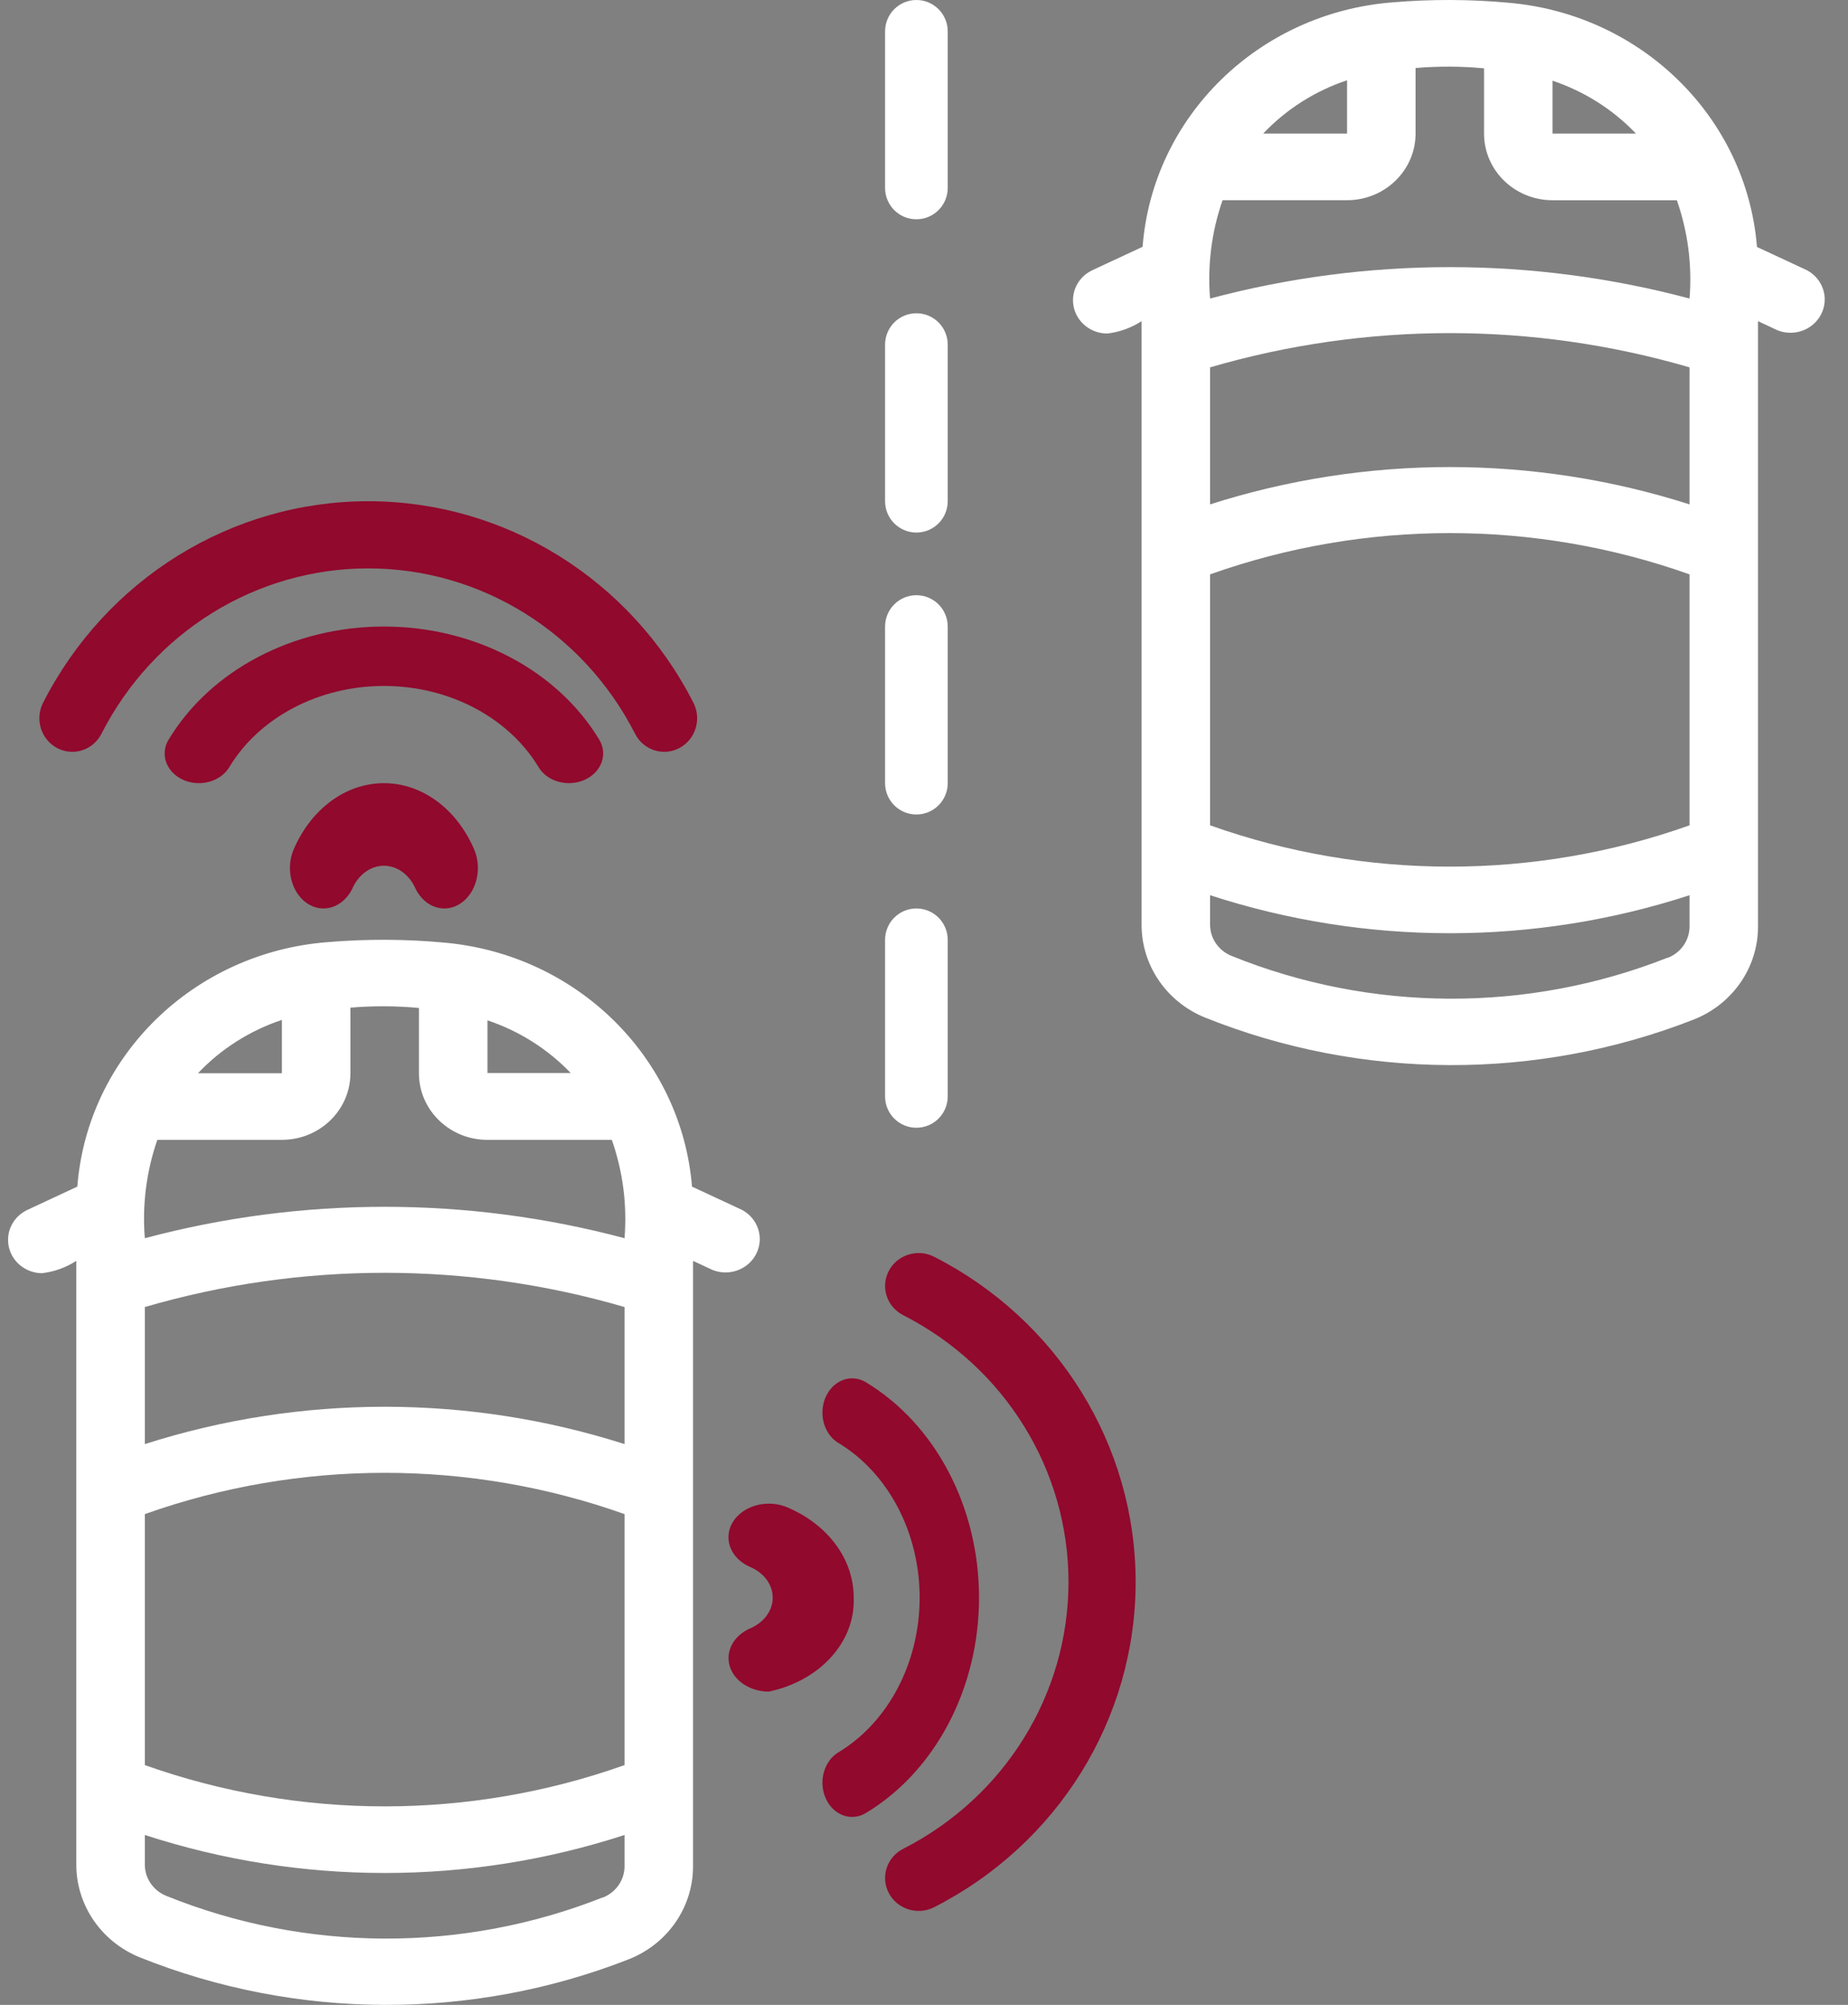 <?xml version="1.0" encoding="UTF-8"?>
<svg width="59px" height="64px" viewBox="0 0 59 64" version="1.1" xmlns="http://www.w3.org/2000/svg" xmlns:xlink="http://www.w3.org/1999/xlink">
    <rect x="0" y="0" width="59" height="64" fill="#808080" stroke="none"/>
    <!-- Generator: Sketch 57.1 (83088) - https://sketch.com -->
    <title>car</title>
    <desc>Created with Sketch.</desc>
    <g id="Visual-Design" stroke="none" stroke-width="1" fill="none" fill-rule="evenodd">
        <g id="D.1.2.Model-Mazda-CX-3" transform="translate(-1418, -973)">
            <g id="car" transform="translate(1418, 973)">
                <path d="M1.342,40.643 C1.734,40.597 2.108,40.461 2.436,40.249 L2.436,59.534 C2.44,60.82 3.235,61.98 4.455,62.479 C9.455,64.485 15.064,64.508 20.081,62.541 C21.316,62.051 22.124,60.883 22.126,59.586 L22.126,40.249 L22.748,40.539 C23.284,40.753 23.898,40.523 24.149,40.015 C24.4,39.507 24.2,38.897 23.693,38.624 L22.093,37.879 C21.757,33.748 18.406,30.456 14.163,30.088 C12.93,29.975 11.689,29.971 10.455,30.075 C6.18,30.407 2.791,33.719 2.469,37.879 L0.87,38.624 C0.414,38.841 0.172,39.334 0.285,39.815 C0.397,40.297 0.835,40.639 1.342,40.643 Z M4.624,48.333 C9.569,46.576 14.994,46.576 19.939,48.333 L19.939,56.345 C14.994,58.102 9.569,58.102 4.624,56.345 L4.624,48.333 Z M19.939,46.098 C14.965,44.509 9.598,44.509 4.624,46.098 L4.624,41.723 C9.619,40.266 14.944,40.266 19.939,41.723 L19.939,46.098 Z M19.243,60.569 C14.774,62.338 9.768,62.32 5.312,60.521 C4.9,60.356 4.629,59.967 4.624,59.534 L4.624,58.576 C9.593,60.194 14.969,60.194 19.939,58.576 L19.939,59.587 C19.934,60.023 19.659,60.413 19.243,60.575 L19.243,60.569 Z M18.227,34.253 L15.563,34.253 L15.563,32.571 C16.58,32.912 17.495,33.492 18.227,34.259 L18.227,34.253 Z M13.375,32.176 L13.375,34.259 C13.375,35.435 14.355,36.387 15.563,36.387 L19.534,36.387 C19.887,37.396 20.025,38.464 19.939,39.526 C14.926,38.189 9.636,38.189 4.624,39.526 C4.537,38.464 4.673,37.396 5.023,36.386 L9,36.386 C10.208,36.386 11.188,35.434 11.188,34.258 L11.188,32.166 C11.916,32.105 12.648,32.108 13.375,32.176 Z M9,32.557 L9,34.259 L6.321,34.259 C7.054,33.484 7.975,32.899 9,32.557 L9,32.557 Z" id="Shape" fill="#FFFFFF" fill-rule="nonzero"></path>
                <path d="M35.353,10.647 C35.744,10.6 36.119,10.465 36.447,10.252 L36.447,29.534 C36.45,30.821 37.245,31.98 38.464,32.479 C43.462,34.485 49.068,34.508 54.083,32.542 C55.317,32.051 56.125,30.884 56.127,29.586 L56.127,10.252 L56.749,10.543 C57.284,10.757 57.899,10.527 58.149,10.019 C58.4,9.511 58.2,8.901 57.693,8.628 L56.094,7.883 C55.761,3.751 52.411,0.456 48.168,0.088 C46.935,-0.025 45.695,-0.029 44.461,0.075 C40.188,0.408 36.801,3.719 36.479,7.878 L34.881,8.623 C34.419,8.836 34.171,9.333 34.284,9.819 C34.398,10.304 34.842,10.648 35.353,10.647 L35.353,10.647 Z M38.633,18.335 C43.576,16.578 48.998,16.578 53.941,18.335 L53.941,26.346 C48.998,28.104 43.576,28.104 38.633,26.346 L38.633,18.335 Z M53.941,16.101 C48.969,14.512 43.605,14.512 38.633,16.101 L38.633,11.727 C43.626,10.269 48.948,10.269 53.941,11.727 L53.941,16.101 Z M53.245,30.569 C48.778,32.336 43.774,32.316 39.321,30.515 C38.911,30.351 38.641,29.965 38.633,29.534 L38.633,28.577 C43.6,30.195 48.974,30.195 53.941,28.577 L53.941,29.587 C53.936,30.023 53.661,30.414 53.245,30.576 L53.245,30.569 Z M52.23,4.264 L49.567,4.264 L49.567,2.576 C50.584,2.917 51.498,3.497 52.23,4.264 Z M47.38,2.181 L47.38,4.264 C47.38,5.439 48.359,6.392 49.567,6.392 L53.536,6.392 C53.889,7.4 54.027,8.468 53.941,9.53 C48.931,8.193 43.643,8.193 38.633,9.53 C38.546,8.468 38.681,7.4 39.032,6.391 L43.007,6.391 C44.215,6.391 45.194,5.438 45.194,4.263 L45.194,2.171 C45.921,2.11 46.653,2.113 47.38,2.181 Z M43.007,2.562 L43.007,4.264 L40.329,4.264 C41.063,3.489 41.983,2.904 43.007,2.562 Z" id="Shape" fill="#FFFFFF" fill-rule="nonzero"></path>
                <path d="M29.257,7 C29.809,7 30.257,6.552 30.257,6 L30.257,1 C30.257,0.448 29.809,0 29.257,0 C28.705,0 28.257,0.448 28.257,1 L28.257,6 C28.257,6.552 28.705,7 29.257,7 Z" id="Shape" fill="#FFFFFF" fill-rule="nonzero"></path>
                <path d="M29.257,17 C29.809,17 30.257,16.552 30.257,16 L30.257,11 C30.257,10.448 29.809,10 29.257,10 C28.705,10 28.257,10.448 28.257,11 L28.257,16 C28.257,16.552 28.705,17 29.257,17 Z" id="Shape" fill="#FFFFFF" fill-rule="nonzero"></path>
                <path d="M29.257,26 C29.809,26 30.257,25.552 30.257,25 L30.257,20 C30.257,19.448 29.809,19 29.257,19 C28.705,19 28.257,19.448 28.257,20 L28.257,25 C28.257,25.552 28.705,26 29.257,26 Z" id="Shape" fill="#FFFFFF" fill-rule="nonzero"></path>
                <path d="M29.257,36 C29.809,36 30.257,35.552 30.257,35 L30.257,30 C30.257,29.448 29.809,29 29.257,29 C28.705,29 28.257,29.448 28.257,30 L28.257,35 C28.257,35.552 28.705,36 29.257,36 Z" id="Shape" fill="#FFFFFF" fill-rule="nonzero"></path>
                <path d="M28.842,41.986 C32.082,43.641 34.113,46.922 34.113,50.5 C34.113,54.078 32.082,57.359 28.842,59.014 C28.315,59.278 28.105,59.91 28.375,60.427 C28.644,60.944 29.29,61.149 29.818,60.885 C33.775,58.87 36.257,54.866 36.257,50.5 C36.257,46.134 33.775,42.13 29.818,40.115 C29.29,39.851 28.644,40.056 28.375,40.573 C28.105,41.09 28.315,41.722 28.842,41.986 L28.842,41.986 Z" id="Shape" fill="#91092D"></path>
                <path d="M26.773,46.065 C28.364,47.028 29.361,48.928 29.361,51 C29.361,53.071 28.364,54.972 26.773,55.934 C26.307,56.21 26.123,56.869 26.362,57.406 C26.601,57.943 27.172,58.155 27.638,57.879 C29.862,56.543 31.257,53.891 31.257,51 C31.257,48.108 29.862,45.457 27.638,44.12 C27.337,43.942 26.976,43.963 26.691,44.175 C26.407,44.387 26.242,44.757 26.259,45.147 C26.275,45.537 26.471,45.887 26.773,46.065 Z" id="Shape" fill="#91092D"></path>
                <path d="M23.957,51.978 C23.429,52.205 23.156,52.701 23.295,53.18 C23.435,53.659 23.95,53.998 24.544,54 C26.185,53.653 27.312,52.405 27.255,51.001 C27.261,49.785 26.442,48.67 25.135,48.117 C24.725,47.943 24.233,47.964 23.846,48.172 C23.459,48.38 23.235,48.744 23.259,49.126 C23.282,49.508 23.55,49.851 23.961,50.025 C24.398,50.216 24.671,50.592 24.67,51.002 C24.67,51.412 24.395,51.788 23.957,51.978 L23.957,51.978 Z" id="Shape" fill="#91092D"></path>
                <path d="M1.83,23.882 C2.078,24.012 2.366,24.035 2.631,23.948 C2.897,23.86 3.117,23.668 3.243,23.415 C4.899,20.175 8.18,18.144 11.757,18.144 C15.335,18.144 18.616,20.175 20.271,23.415 C20.535,23.943 21.168,24.152 21.684,23.882 C22.201,23.613 22.406,22.967 22.142,22.439 C20.127,18.482 16.124,16 11.757,16 C7.391,16 3.387,18.482 1.372,22.439 C1.245,22.692 1.222,22.987 1.308,23.258 C1.394,23.528 1.582,23.753 1.83,23.882 Z" id="Shape" fill="#91092D"></path>
                <path d="M17.192,24.484 C17.467,24.95 18.126,25.134 18.663,24.895 C19.2,24.656 19.412,24.085 19.136,23.619 C17.8,21.395 15.148,20 12.257,20 C9.366,20 6.714,21.395 5.378,23.619 C5.199,23.92 5.22,24.281 5.432,24.566 C5.644,24.851 6.014,25.015 6.404,24.999 C6.794,24.982 7.144,24.786 7.323,24.484 C8.285,22.893 10.186,21.897 12.257,21.897 C14.328,21.897 16.229,22.893 17.192,24.484 Z" id="Shape" fill="#91092D"></path>
                <path d="M9.374,27.12 C9.2,27.531 9.221,28.023 9.429,28.41 C9.637,28.798 10,29.022 10.382,28.998 C10.764,28.975 11.107,28.707 11.281,28.296 C11.489,27.886 11.859,27.636 12.257,27.636 C12.655,27.636 13.025,27.886 13.233,28.296 C13.407,28.707 13.75,28.975 14.132,28.998 C14.514,29.022 14.877,28.798 15.085,28.41 C15.293,28.023 15.314,27.531 15.14,27.12 C14.583,25.818 13.471,25 12.257,25 C11.043,25 9.931,25.818 9.374,27.12 Z" id="Shape" fill="#91092D"></path>
            </g>
        </g>
    </g>
</svg>